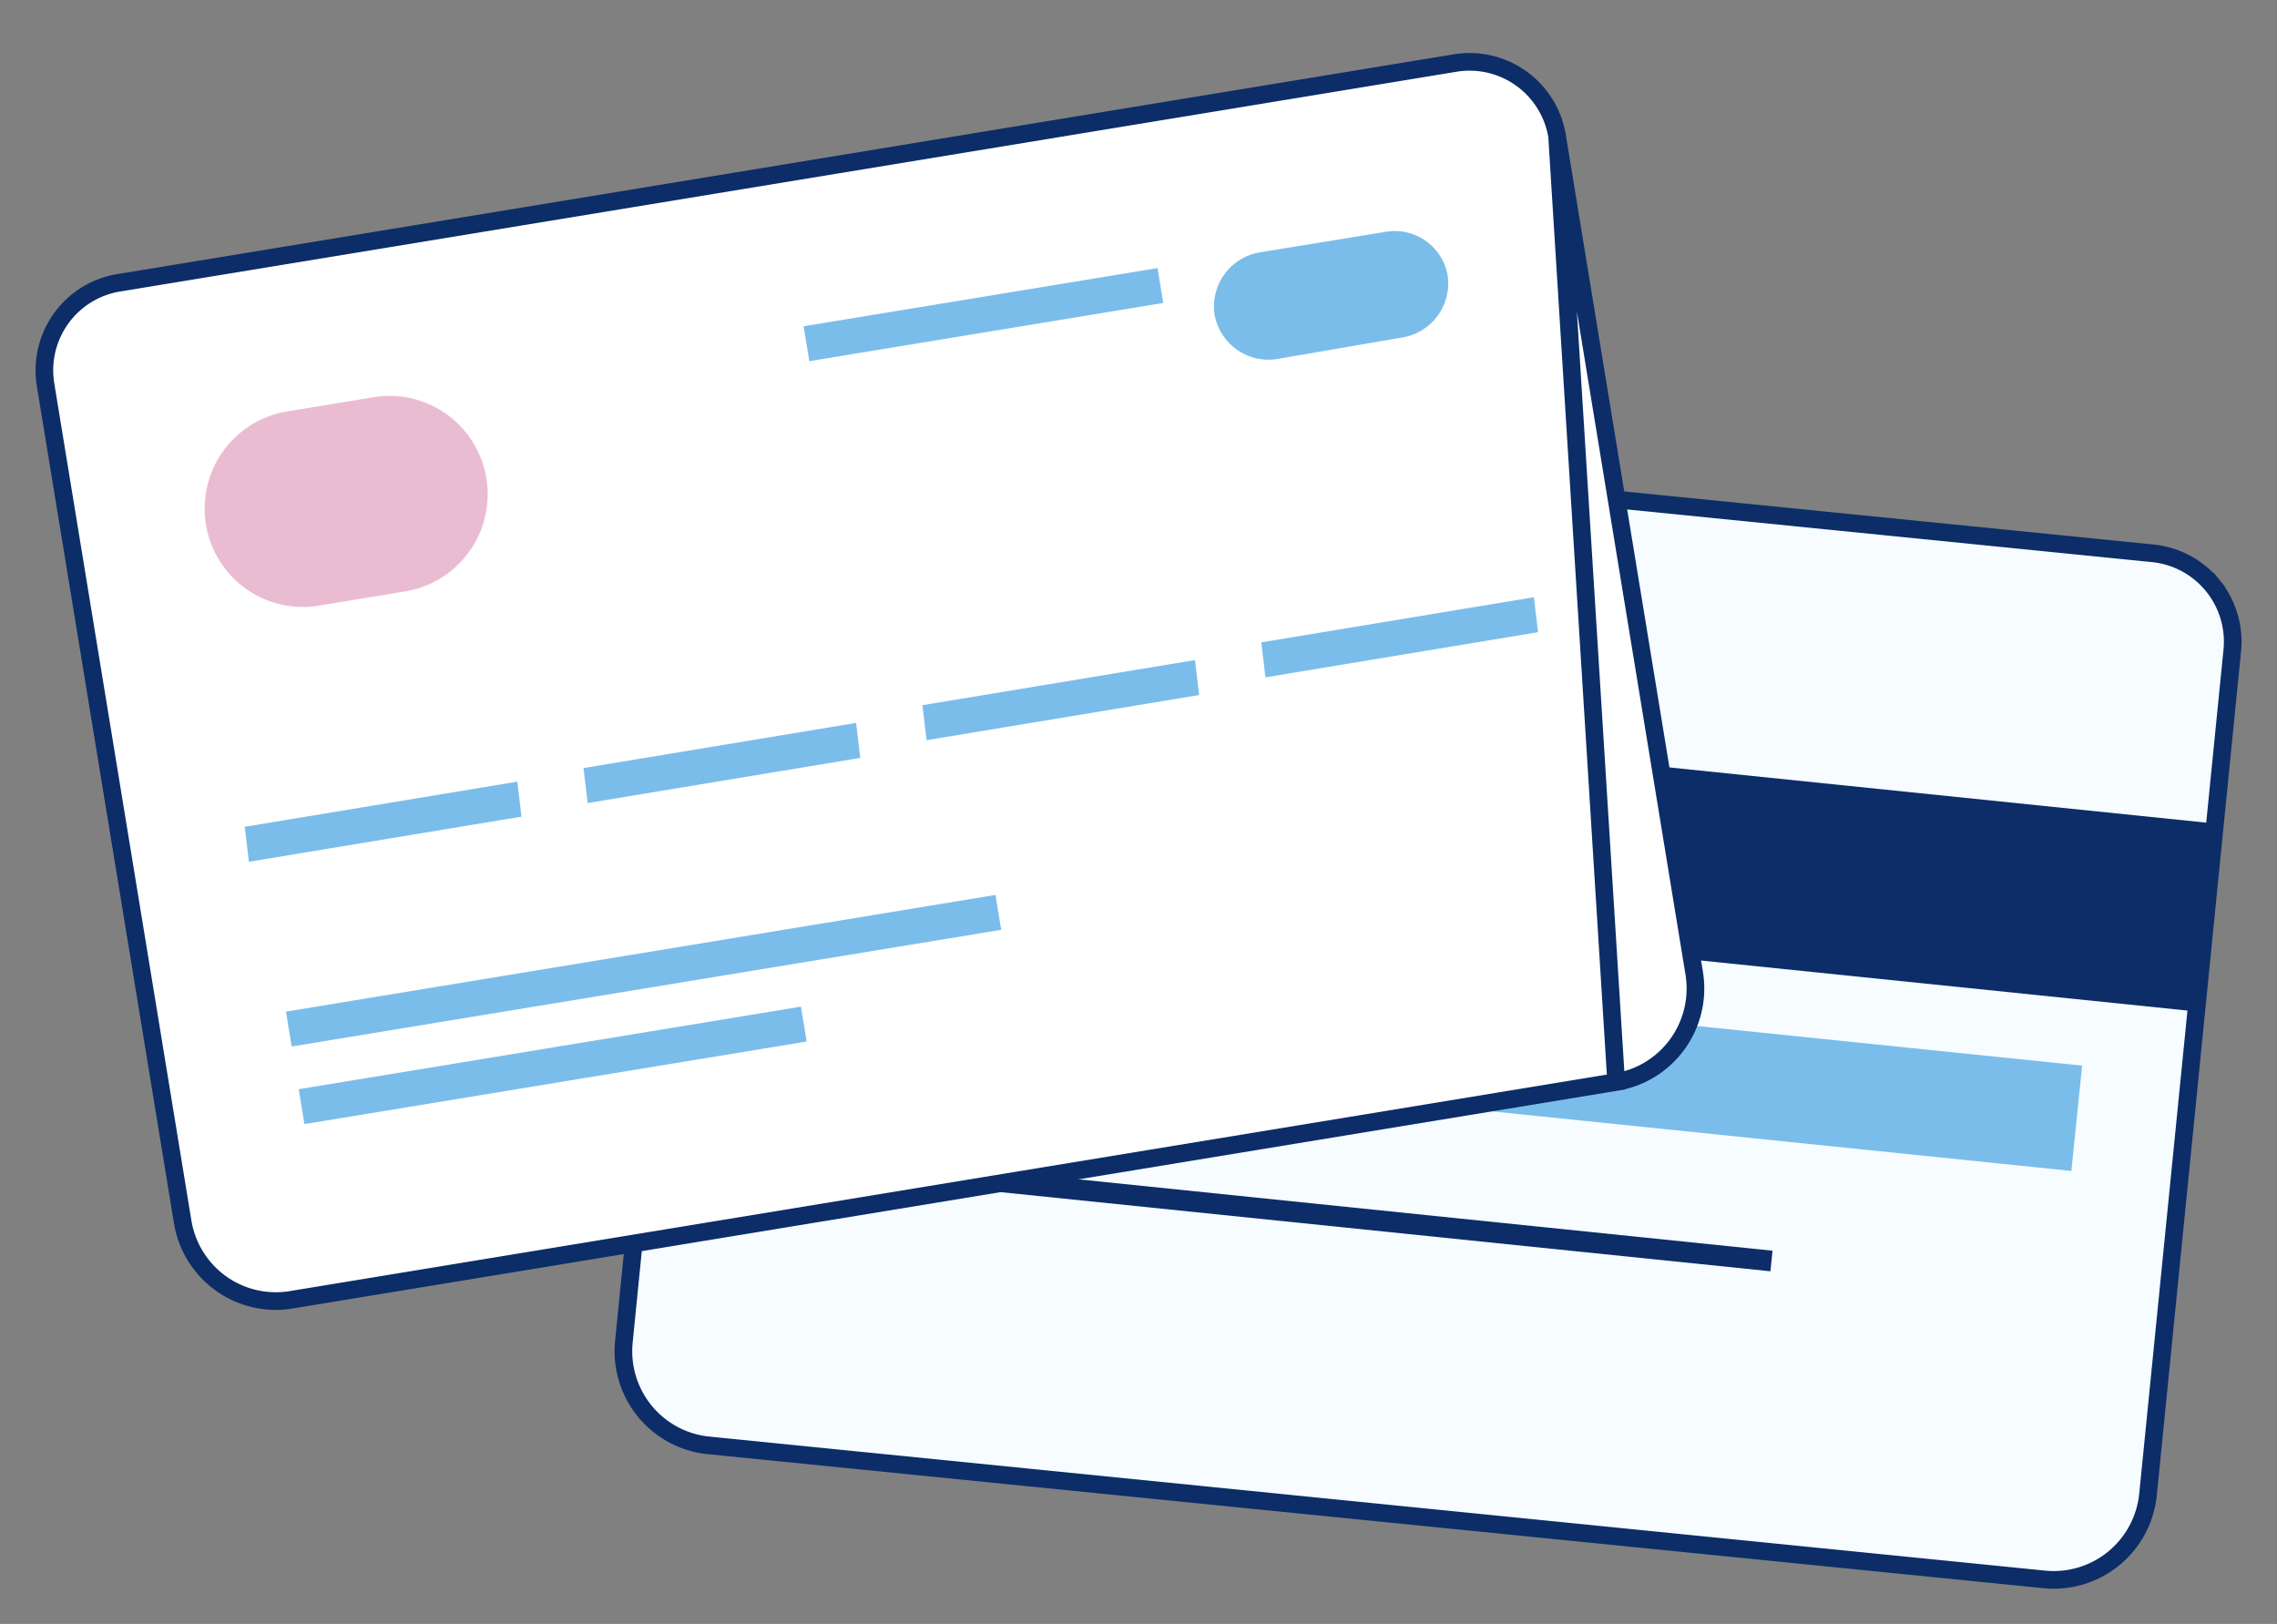 <svg xmlns="http://www.w3.org/2000/svg" width="129" height="92" fill="none"><rect width="100%" height="100%" fill="#808080" stroke="none"/><path d="M126.466 36.852a5.025 5.025 0 0 0-1.119-3.693l-.386.317.386-.317a5.022 5.022 0 0 0-3.399-1.814h-.001l-76.33-7.659a5.02 5.02 0 0 0-3.68 1.114 5.037 5.037 0 0 0-1.818 3.391L35.345 76.01a5.365 5.365 0 0 0 2.79 5.26 5.34 5.34 0 0 0 1.997.612l75.699 7.596h.002a5.363 5.363 0 0 0 3.92-1.192 5.382 5.382 0 0 0 1.939-3.613v-.001l4.774-47.819z" fill="#F6FCFF" stroke="#0C2D67"></path><path d="m125.042 46.61-85.339-8.776-1.09 10.643 85.339 8.776 1.09-10.643z" fill="#0C2D67"></path><path d="m117.961 60.37-74.078-7.618-.611 5.967 74.078 7.617.611-5.966z" fill="#7BBDEA"></path><path d="M100.419 70.855 42.64 64.913l-.12 1.167L100.3 72.02l.12-1.166z" fill="#0C2D67"></path><path d="M88.214 7.705v.002l7.768 47.424a5.374 5.374 0 0 1-2.463 5.432 5.35 5.35 0 0 1-1.958.735L88.214 7.705zm0 0a5.036 5.036 0 0 0-2.03-3.259 5.02 5.02 0 0 0-3.733-.877L6.72 16.022H6.72a5.015 5.015 0 0 0-3.26 2.023 5.031 5.031 0 0 0-.881 3.738v.001l7.768 47.423a5.364 5.364 0 0 0 2.155 3.493 5.343 5.343 0 0 0 3.991.937l75.068-12.339-3.347-53.593z" fill="#fff" stroke="#0C2D67"></path><path d="m22.968 33.503-4.909.809a5.551 5.551 0 0 1-5.628-2.56 5.579 5.579 0 0 1-.69-4.21 5.576 5.576 0 0 1 2.484-3.466 5.556 5.556 0 0 1 2.032-.764l4.91-.81a5.551 5.551 0 0 1 5.627 2.562 5.58 5.58 0 0 1-3.826 8.439z" fill="#EABCD2"></path><path d="m79.507 19.11-7.187 1.234a3.102 3.102 0 0 1-2.265-.55 3.114 3.114 0 0 1-1.247-1.972 3.118 3.118 0 0 1 .549-2.268 3.107 3.107 0 0 1 1.968-1.25l7.188-1.172a3.037 3.037 0 0 1 3.094 1.402c.211.342.353.722.417 1.12.1.789-.104 1.586-.572 2.23a3.107 3.107 0 0 1-1.945 1.225zM56.397 50.7l-40.196 6.61.323 1.976 40.197-6.61-.324-1.976zM45.376 57.028l-28.453 4.678.324 1.977L45.7 59.004l-.324-1.976zM29.308 44.282 13.864 46.84l.236 1.982 15.444-2.558-.236-1.982zM48.502 40.954l-15.444 2.558.236 1.982 15.444-2.558-.236-1.982zM67.701 37.394 52.257 39.95l.236 1.983 15.444-2.558-.236-1.982zM86.9 33.833l-15.444 2.558.236 1.982 15.444-2.558-.236-1.982zM65.58 15.188l-20.053 3.297.324 1.977 20.052-3.298-.324-1.976z" fill="#7BBDEA"></path></svg>